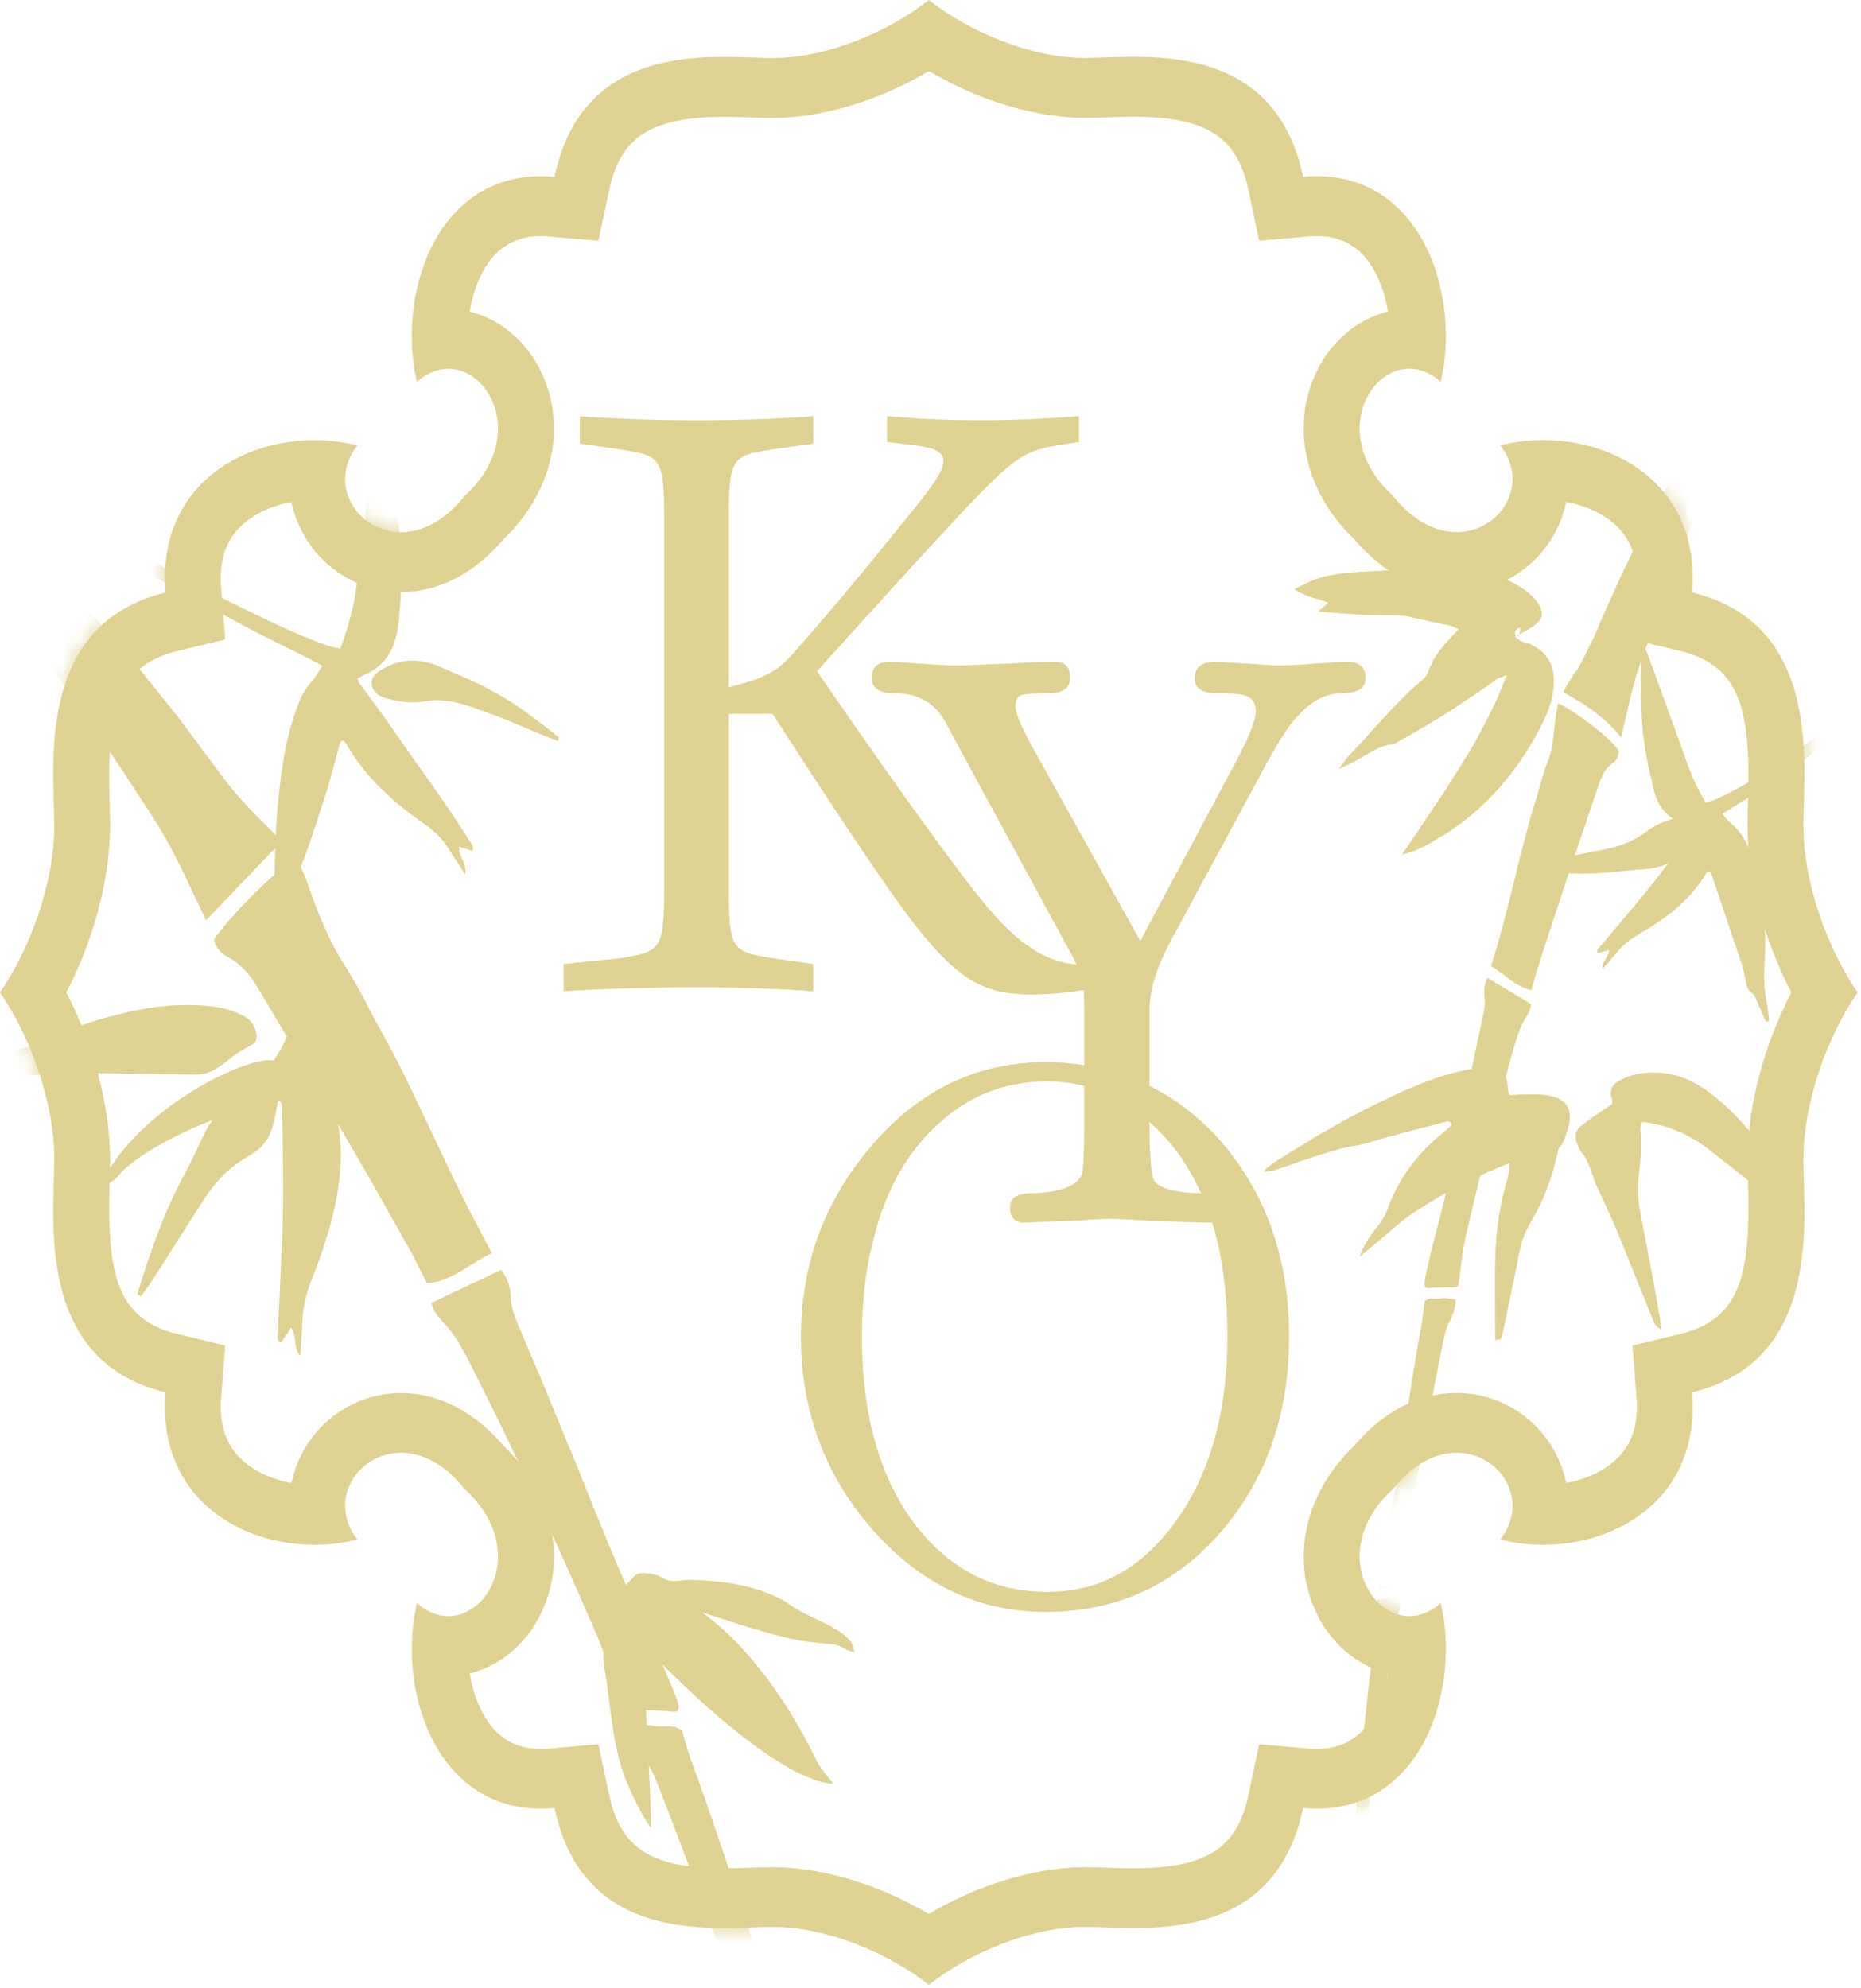 <svg width="103" height="110" viewBox="0 0 103 110" fill="none" xmlns="http://www.w3.org/2000/svg">
<mask id="mask0_926_14296" style="mask-type:luminance" maskUnits="userSpaceOnUse" x="0" y="0" width="103" height="110">
<path d="M0 54.915C1.629 57.263 3 60.924 3.003 64.113C3.011 67.297 1.882 75.29 9.158 77.041C8.618 83.942 15.154 86.398 19.779 85.181C17.316 82.035 22.082 77.843 25.702 82.373C29.942 86.239 26.021 91.33 23.072 88.699C21.93 93.639 24.233 100.621 30.693 100.043C32.332 107.815 39.815 106.61 42.796 106.618C45.778 106.626 49.209 108.086 51.407 109.826C53.605 108.086 57.033 106.622 60.018 106.618C63.003 106.614 70.482 107.815 72.122 100.043C78.582 100.621 80.881 93.639 79.742 88.699C76.797 91.33 72.873 86.239 77.113 82.373C80.733 77.843 85.499 82.031 83.036 85.181C87.66 86.402 94.196 83.942 93.656 77.041C100.932 75.29 99.804 67.297 99.811 64.113C99.818 60.928 101.186 57.263 102.814 54.915C101.186 52.567 99.815 48.906 99.811 45.717C99.808 42.529 100.932 34.54 93.656 32.789C94.196 25.888 87.66 23.432 83.036 24.649C85.499 27.795 80.733 31.987 77.113 27.457C72.873 23.591 76.793 18.5 79.742 21.131C80.885 16.191 78.582 9.209 72.122 9.787C70.482 2.015 62.999 3.22 60.018 3.212C57.036 3.204 53.605 1.743 51.407 0.004C49.209 1.743 45.782 3.208 42.796 3.212C39.815 3.22 32.332 2.015 30.693 9.787C24.233 9.209 21.933 16.191 23.072 21.131C26.017 18.5 29.942 23.591 25.702 27.457C22.082 31.987 17.316 27.799 19.779 24.649C15.154 23.428 8.618 25.888 9.158 32.789C1.882 34.54 3.011 42.533 3.003 45.717C2.996 48.902 1.629 52.567 0 54.915Z" fill="white"/>
</mask>
<g mask="url(#mask0_926_14296)">
<path d="M38.891 89.234C38.916 89.338 42.112 91.21 45.086 97.203C45.42 97.943 45.96 98.439 46.105 98.71C42.765 98.49 36.265 91.799 35.594 90.938C35.623 93.147 36.036 98.974 36.033 101.151C35.565 100.57 34.876 99.082 34.629 98.459C33.875 96.564 33.795 94.266 33.439 92.213C33.258 91.175 33.7 90.051 33.867 89.009C34.002 88.18 34.658 87.738 35.159 87.169C35.267 87.049 35.525 87.018 35.706 87.041C36.007 87.076 36.341 87.107 36.577 87.269C36.954 87.521 37.313 87.502 37.741 87.451C38.169 87.393 41.727 87.347 43.824 88.866C44.76 89.528 46.355 89.947 47.066 90.803C47.168 90.927 47.197 91.148 47.299 91.438C47.085 91.353 46.932 91.341 46.812 91.268C46.232 90.915 46.345 91.051 44.564 90.822C42.783 90.594 38.956 89.214 38.884 89.234H38.891Z" fill="#E0D293"/>
<path d="M11.402 50.932C12.802 49.467 14.158 48.049 15.595 46.546C14.855 45.798 14.245 45.213 13.661 44.582C13.208 44.094 12.755 43.586 12.352 43.032L10.593 40.665C10.299 40.274 10.009 39.878 9.708 39.495L8.797 38.36C8.188 37.608 7.59 36.849 6.973 36.116L5.098 33.978C4.481 33.257 3.832 32.602 3.194 31.94L2.236 30.952C1.917 30.623 1.598 30.301 1.268 30.003C0.615 29.394 -0.035 28.794 -0.684 28.205C-1.007 27.903 -1.337 27.636 -1.667 27.364L-2.653 26.57C-3.071 26.233 -3.488 25.896 -3.905 25.574C-4.325 25.276 -4.746 24.985 -5.163 24.703C-5.736 24.319 -6.125 24.094 -6.349 23.982C-6.574 23.873 -6.636 23.873 -6.567 24.005C-6.411 24.304 -6.212 24.714 -6.016 25.218C-5.907 25.489 -5.62 25.907 -5.011 26.64C-4.757 26.938 -4.507 27.24 -4.257 27.527L-3.517 28.453L-2.048 30.266C1.681 35.035 5.091 40.006 8.384 45.101C9.331 46.527 10.078 48.115 10.81 49.681C10.985 50.06 11.177 50.42 11.402 50.928V50.932Z" fill="#E0D293"/>
<path d="M23.63 71.005C25.041 70.9 26.005 69.897 27.228 69.335C26.934 68.808 26.655 68.277 26.383 67.75C26.103 67.224 25.831 66.693 25.567 66.162C25.305 65.631 25.044 65.1 24.794 64.566C24.54 64.031 24.301 63.496 24.04 62.966C23.532 61.9 23.024 60.835 22.516 59.777C22.008 58.715 21.442 57.677 20.873 56.647C20.579 56.12 20.304 55.577 20.024 55.043C19.738 54.508 19.437 53.981 19.114 53.474C18.646 52.749 18.265 52.013 17.935 51.257C17.612 50.498 17.308 49.742 17.05 48.952C16.89 48.476 16.655 47.995 16.455 47.526C15.788 47.592 12.549 50.862 11.838 51.993C11.979 52.54 12.302 52.803 12.647 52.981C13.321 53.334 13.862 53.954 14.341 54.783C14.885 55.713 15.44 56.635 15.998 57.557C16.539 58.495 17.086 59.428 17.641 60.362C18.203 61.288 18.737 62.241 19.284 63.187C19.825 64.136 20.394 65.069 20.924 66.034L22.69 69.172C22.991 69.722 23.263 70.288 23.63 71.005Z" fill="#E0D293"/>
<path d="M27.735 70.265C26.473 70.861 25.196 71.466 23.883 72.09C23.941 72.504 24.242 72.864 24.547 73.178C25.141 73.802 25.548 74.546 25.954 75.332C28.42 80.179 30.716 85.127 32.874 90.113C33.31 91.105 33.665 92.081 33.919 93.057C34.032 93.499 34.209 93.964 34.365 94.452C34.492 94.514 34.594 94.588 34.67 94.592C35.533 94.63 36.378 94.63 37.249 94.712C37.68 94.754 37.626 94.402 37.358 93.751C36.908 92.678 36.462 91.597 35.958 90.551C35.094 88.803 34.343 87.044 33.614 85.274C33.244 84.391 32.885 83.503 32.53 82.612L32 81.279L31.445 79.947L30.074 76.603L28.656 73.26C28.431 72.733 28.279 72.244 28.264 71.752C28.253 71.307 28.163 70.83 27.735 70.265Z" fill="#E0D293"/>
<path d="M43.353 118.279C43.963 118.368 44.565 118.458 45.142 118.547C45.247 118.477 45.218 118.353 45.127 118.047C45.047 117.776 44.714 117.078 44.627 116.807C44.162 115.288 43.749 113.944 43.379 112.743C42.995 111.538 42.654 110.48 42.349 109.531C41.75 107.633 41.243 106.172 40.833 104.897C40.423 103.623 40.038 102.53 39.643 101.356C39.444 100.771 39.237 100.167 39.012 99.508C38.78 98.85 38.519 98.141 38.228 97.346C38.047 96.846 37.92 96.343 37.742 95.75C37.158 95.363 36.741 95.599 36.233 95.498C35.715 95.397 35.265 95.517 34.775 95.541C34.852 96.254 35.28 96.846 35.65 97.323C35.987 97.761 36.183 98.183 36.382 98.683C38.627 104.429 40.713 110.201 42.61 115.962C42.777 116.454 43.023 117.307 43.063 117.818C43.081 118.043 43.201 118.256 43.346 118.279H43.353Z" fill="#E0D293"/>
<path d="M75.236 69.571C75.479 68.827 75.929 68.258 76.382 67.68C76.596 67.409 76.719 67.103 76.846 66.766C77.354 65.43 78.141 64.275 79.153 63.306C79.541 62.938 79.955 62.601 80.354 62.252C80.259 61.95 80.049 62.066 79.897 62.105C78.921 62.349 77.949 62.609 76.977 62.868C76.654 62.954 76.331 63.058 76.008 63.151C74.434 63.616 75.403 63.209 73.829 63.67C71.319 64.407 70.923 64.724 70.089 64.837C69.255 64.949 73.125 62.756 72.617 63.027C72.109 63.299 74.206 62.097 74.804 61.776C75.403 61.454 77.615 60.331 79.131 59.777C79.864 59.51 80.626 59.3 81.391 59.157C81.816 59.075 82.283 59.134 82.711 59.227C83.303 59.355 83.411 59.568 83.469 60.315C83.477 60.393 83.506 60.466 83.542 60.602C83.999 60.583 84.474 60.54 84.946 60.552C85.312 60.563 85.693 60.59 86.041 60.699C86.727 60.92 86.988 61.419 86.853 62.16C86.803 62.431 86.709 62.694 86.618 62.95C86.411 63.527 86.074 63.88 85.432 63.764C85.261 63.733 85.065 63.783 84.895 63.845C83.034 64.527 81.206 65.286 79.483 66.324C78.74 66.774 78 67.216 77.332 67.797C76.643 68.393 75.936 68.971 75.236 69.556V69.571Z" fill="#E0D293"/>
<path d="M89.24 61.071C89.233 60.99 89.24 60.866 89.204 60.757C89.051 60.281 89.276 59.986 89.635 59.792C90.422 59.37 91.267 59.281 92.131 59.386C93.157 59.51 94.038 59.99 94.858 60.645C96.748 62.148 98.101 64.112 99.142 66.34C99.269 66.611 99.363 66.906 99.486 67.227C99.029 67.239 98.815 66.941 98.558 66.739C97.241 65.709 95.936 64.659 94.612 63.632C93.513 62.776 92.29 62.237 90.883 62.082C90.847 62.245 90.778 62.396 90.789 62.535C90.876 63.411 90.781 64.279 90.694 65.143C90.615 65.941 90.694 66.712 90.854 67.495C91.217 69.238 91.521 70.993 91.841 72.744C91.888 72.996 91.898 73.252 91.931 73.554C91.583 73.407 91.521 73.12 91.423 72.88C90.818 71.392 90.223 69.893 89.617 68.405C89.381 67.824 89.117 67.258 88.863 66.685C88.656 66.22 88.402 65.775 88.239 65.294C88.046 64.732 87.876 64.174 87.495 63.713C87.401 63.597 87.35 63.438 87.292 63.291C87.125 62.849 87.191 62.532 87.557 62.257C88.068 61.869 88.598 61.517 89.233 61.075L89.24 61.071Z" fill="#E0D293"/>
<path d="M82.751 74.151C82.748 73.046 82.74 71.938 82.74 70.834C82.74 69.567 82.773 68.3 83.001 67.049C83.107 66.468 83.226 65.883 83.404 65.321C83.538 64.895 83.589 64.523 83.462 64.066C83.197 63.117 83.669 62.384 84.583 62.334C85.112 62.303 85.667 61.95 86.19 62.365C86.248 62.411 86.302 62.462 86.36 62.512C86.378 62.586 86.425 62.667 86.415 62.733C86.128 64.465 85.624 66.119 84.735 67.603C84.449 68.083 84.246 68.564 84.133 69.114C83.839 70.586 83.531 72.055 83.223 73.523C83.183 73.717 83.139 73.914 83.052 74.085C83.023 74.143 82.856 74.124 82.751 74.143V74.151Z" fill="#E0D293"/>
<path d="M84.451 74.709C84.498 74.766 84.546 74.825 84.593 74.882C84.571 74.859 84.549 74.84 84.531 74.817C84.506 74.79 84.484 74.759 84.458 74.728C84.458 74.724 84.455 74.712 84.455 74.712L84.451 74.709Z" fill="#E0D293"/>
<path d="M89.737 40.812C88.79 39.661 87.771 38.991 86.523 38.309C86.643 38.011 87.035 37.371 87.332 36.996C87.535 36.659 88.195 35.322 88.359 34.931C88.594 34.361 88.845 33.811 89.088 33.257C89.335 32.703 89.578 32.149 89.839 31.618L90.608 30.022C90.872 29.507 91.141 28.995 91.406 28.491C91.54 28.24 91.67 27.984 91.808 27.74L92.222 27.015C92.501 26.539 92.769 26.055 93.052 25.601C93.339 25.156 93.622 24.706 93.905 24.272C94.184 23.827 94.485 23.439 94.775 23.033L95.334 22.269C95.522 22.033 95.715 21.797 95.903 21.572C96.429 20.968 96.618 20.809 96.574 20.998C96.527 21.227 96.473 21.541 96.429 21.924C96.404 22.13 96.302 22.455 96.066 23.033C95.969 23.269 95.871 23.501 95.769 23.73L95.479 24.439L94.898 25.822C93.437 29.441 92.102 33.028 90.807 36.655C90.716 36.91 90.626 37.17 90.546 37.437C90.466 37.709 90.394 37.98 90.325 38.255C90.183 38.805 90.056 39.363 89.929 39.921C89.871 40.192 89.81 40.459 89.733 40.816L89.737 40.812Z" fill="#E0D293"/>
<path d="M76.102 88.594C76.197 88.551 76.251 88.516 76.298 88.509L77.249 88.354C77.292 88.346 77.335 88.342 77.379 88.35C77.579 88.373 77.589 88.683 77.39 89.299C77.252 89.737 77.176 90.163 77.103 90.62C76.451 94.851 75.867 99.082 75.362 103.297C75.199 104.7 75.25 104.022 75.105 105.416C75.029 106.125 75 106.311 74.934 106.524C74.822 106.881 74.764 106.85 74.702 106.61C74.67 106.482 74.67 106.172 74.702 105.509C74.767 104.277 74.659 105.114 74.749 103.867C74.844 102.515 74.967 101.151 75.087 99.787C75.352 96.904 75.66 93.999 76.019 91.078C76.091 90.5 76.099 90.012 76.095 89.516C76.095 89.241 76.095 88.966 76.099 88.594H76.102Z" fill="#E0D293"/>
<path d="M84.763 54.783C83.936 54.655 83.283 53.9 82.522 53.454C82.764 52.718 82.975 51.974 83.171 51.226C83.37 50.479 83.562 49.731 83.744 48.979C83.922 48.224 84.11 47.476 84.302 46.728C84.498 45.984 84.694 45.24 84.926 44.52C85.162 43.784 85.343 42.993 85.608 42.281C86 41.269 85.935 41.002 86.072 39.871C86.116 39.526 86.167 39.262 86.232 38.925C86.617 39.007 89.076 40.696 89.594 41.56C89.573 41.951 89.413 42.126 89.235 42.238C88.891 42.463 88.659 42.9 88.463 43.478C87.592 46.062 86.7 48.658 85.837 51.319L85.478 52.404L85.129 53.505C85.01 53.888 84.904 54.279 84.759 54.775L84.763 54.783Z" fill="#E0D293"/>
<path d="M82.32 54.105C83.107 54.578 83.905 55.058 84.725 55.55C84.736 55.844 84.594 56.093 84.453 56.309C84.17 56.736 84 57.247 83.836 57.797C82.872 61.176 82.008 64.628 81.196 68.107C81.033 68.8 80.902 69.482 80.848 70.164C80.822 70.474 80.761 70.799 80.713 71.14C80.644 71.179 80.59 71.233 80.55 71.233C80.05 71.245 79.556 71.23 79.052 71.272C78.802 71.295 78.802 71.047 78.903 70.59C79.067 69.839 79.23 69.083 79.437 68.351C79.778 67.13 80.053 65.898 80.325 64.659C80.579 63.415 80.837 62.167 81.091 60.92C81.247 60.137 81.417 59.359 81.577 58.572C81.74 57.789 81.9 57.003 82.077 56.22C82.161 55.848 82.204 55.508 82.164 55.155C82.128 54.833 82.132 54.496 82.32 54.101V54.105Z" fill="#E0D293"/>
<path d="M77.422 87.811C77.074 87.866 76.73 87.92 76.4 87.97C76.334 87.92 76.338 87.835 76.371 87.618C76.396 87.428 76.545 86.94 76.574 86.75C77.176 82.496 77.56 80.194 77.829 78.408C78.119 76.622 78.304 75.348 78.706 73.12C78.768 72.771 78.793 72.415 78.848 72C79.16 71.737 79.421 71.911 79.711 71.849C80.005 71.787 80.281 71.88 80.567 71.903C80.578 72.403 80.386 72.814 80.212 73.147C80.052 73.449 79.976 73.744 79.903 74.096C79.091 78.114 78.347 82.151 77.68 86.188C77.622 86.533 77.542 87.129 77.553 87.49C77.557 87.649 77.506 87.8 77.422 87.811Z" fill="#E0D293"/>
<path d="M95.33 45.035C95.519 45.248 95.657 45.445 95.835 45.589C96.357 46.011 96.658 46.592 96.901 47.22C97.246 48.123 97.456 49.06 97.568 50.025C97.695 51.121 97.742 52.222 97.663 53.322C97.619 53.942 97.626 54.554 97.735 55.166C97.815 55.608 97.859 56.061 97.916 56.495C97.728 56.596 97.706 56.449 97.674 56.375C97.525 56.065 97.391 55.743 97.249 55.43C97.184 55.286 97.147 55.081 97.039 55.011C96.647 54.771 96.629 54.368 96.56 53.973C96.516 53.736 96.451 53.504 96.375 53.279C95.827 51.633 95.272 49.99 94.717 48.347C94.703 48.301 94.663 48.262 94.619 48.192C94.565 48.223 94.482 48.243 94.453 48.293C93.531 49.843 92.168 50.85 90.698 51.699C90.223 51.974 89.814 52.295 89.465 52.729C89.237 53.012 88.99 53.279 88.696 53.612C88.667 53.148 89.059 52.958 89.052 52.57C88.834 52.629 88.627 52.687 88.421 52.745C88.344 52.543 88.482 52.474 88.558 52.38C89.494 51.257 90.459 50.157 91.37 49.014C92.168 48.014 92.911 46.96 93.673 45.93C93.702 45.891 93.698 45.829 93.716 45.74C93.604 45.701 93.491 45.655 93.379 45.627C92.396 45.395 91.79 44.736 91.536 43.714C91.243 42.52 90.978 41.315 90.894 40.076C90.8 38.708 90.8 37.34 90.844 35.969C90.844 35.903 90.883 35.837 90.92 35.736C90.989 35.825 91.054 35.876 91.079 35.942C91.181 36.186 91.279 36.434 91.37 36.685C92.062 38.588 92.755 40.49 93.441 42.396C93.695 43.102 94.021 43.764 94.416 44.43C94.587 44.368 94.75 44.322 94.91 44.252C96.339 43.628 97.644 42.768 98.947 41.893C100.162 41.075 101.315 40.161 102.407 39.165C102.599 38.991 102.799 38.824 103.002 38.673C103.19 38.534 103.27 38.584 103.412 38.906C103.034 39.452 102.313 40.145 100.931 41.218C100.056 41.897 99.171 42.567 98.257 43.187C97.325 43.818 96.357 44.388 95.334 45.023L95.33 45.035Z" fill="#E0D293"/>
<path d="M84.285 47.96C84.564 47.89 84.84 47.805 85.123 47.747C86.334 47.495 87.549 47.247 88.764 47.007C89.609 46.84 90.407 46.569 91.122 46.019C91.623 45.631 92.21 45.391 92.823 45.263C93.233 45.174 93.712 45.097 93.969 45.5C94.241 45.93 93.915 46.352 93.657 46.681C92.943 47.603 92 48.057 90.883 48.111C90.444 48.134 90.005 48.169 89.566 48.223C87.803 48.44 86.048 48.324 84.292 48.154C84.288 48.088 84.285 48.026 84.281 47.96H84.285Z" fill="#E0D293"/>
<path d="M78.394 47.034C78.739 46.883 79.08 46.705 79.402 46.507C82.054 45.016 84.081 42.652 85.423 39.913C85.746 39.251 85.968 38.565 86 37.833C86.055 36.783 85.605 36.085 84.76 35.678C84.578 35.589 84.375 35.554 84.19 35.477C84.085 35.431 83.994 35.349 83.835 35.237C84.223 35.024 84.535 34.876 84.821 34.683C85.442 34.272 85.485 33.834 85.028 33.245C84.839 33.001 84.6 32.792 84.353 32.618C83.671 32.141 82.935 31.847 82.155 31.657C81.038 31.382 79.95 31.281 78.902 31.409C78.079 31.49 77.266 31.533 76.479 31.583C75.67 31.614 74.883 31.653 74.132 31.754C73.682 31.804 73.258 31.893 72.852 32.04C72.446 32.188 72.058 32.389 71.637 32.606C71.96 32.823 72.272 32.947 72.583 33.052C72.892 33.148 73.2 33.226 73.523 33.35C73.323 33.517 73.193 33.644 72.946 33.83C73.345 33.881 73.603 33.889 73.871 33.916C74.415 33.958 74.966 33.993 75.525 34.024C76.087 34.055 76.631 34.047 77.201 34.051C77.48 34.051 77.77 34.074 78.053 34.14C78.789 34.315 79.515 34.47 80.255 34.621C80.396 34.648 80.53 34.737 80.726 34.822C80.015 35.566 79.37 36.209 79.047 37.174C78.974 37.387 78.782 37.573 78.608 37.72C77.172 38.937 75.993 40.432 74.662 41.808C74.491 41.986 74.361 42.207 74.107 42.551C74.397 42.42 74.517 42.362 74.636 42.307C75.043 42.121 75.423 41.862 75.822 41.645C76.21 41.412 76.617 41.223 77.096 41.184C77.219 41.172 77.335 41.056 77.455 40.994C78.006 40.715 78.528 40.386 79.065 40.072C79.598 39.75 80.139 39.437 80.654 39.08C81.376 38.596 82.119 38.123 82.819 37.592C82.913 37.523 83.037 37.503 83.389 37.364C83.218 37.817 83.033 38.263 82.841 38.708C82.645 39.146 82.424 39.568 82.206 39.994C81.985 40.417 81.756 40.839 81.524 41.261C81.274 41.668 81.027 42.075 80.781 42.478C80.527 42.881 80.276 43.295 80.015 43.694C79.747 44.093 79.479 44.489 79.214 44.884C78.945 45.287 78.677 45.69 78.409 46.093C78.133 46.488 77.857 46.891 77.585 47.301C77.926 47.193 78.169 47.139 78.401 47.038L78.394 47.034ZM84.067 35.151C84.056 35.182 83.962 35.194 83.907 35.198C83.889 35.198 83.86 35.144 83.856 35.113C83.82 34.896 83.929 34.787 84.154 34.725C84.129 34.884 84.11 35.02 84.067 35.151Z" fill="#E0D293"/>
<path d="M17.834 36.841C17.635 37.151 17.493 37.43 17.301 37.643C16.724 38.27 16.445 39.053 16.195 39.886C16.01 40.479 15.865 41.079 15.752 41.688C15.636 42.292 15.567 42.908 15.484 43.524C15.306 44.927 15.241 46.337 15.215 47.743C15.205 48.538 15.165 49.332 14.943 50.103C14.787 50.661 14.668 51.23 14.537 51.78C14.74 51.935 14.787 51.749 14.838 51.66C15.059 51.281 15.263 50.882 15.477 50.49C15.575 50.312 15.647 50.049 15.789 49.971C16.278 49.696 16.333 49.165 16.452 48.654C16.525 48.348 16.626 48.045 16.735 47.755C17.149 46.693 17.49 45.605 17.841 44.508C18.208 43.416 18.505 42.3 18.806 41.172C18.824 41.107 18.868 41.052 18.915 40.959C18.98 40.998 19.078 41.014 19.115 41.079C19.677 42.083 20.362 42.924 21.117 43.66C21.853 44.392 22.669 45.023 23.514 45.612C24.062 45.996 24.526 46.453 24.911 47.089C25.157 47.503 25.44 47.894 25.752 48.394C25.832 47.697 25.371 47.422 25.408 46.844C25.658 46.93 25.901 47.011 26.14 47.092C26.242 46.79 26.082 46.686 25.999 46.55C25.48 45.725 24.947 44.927 24.414 44.14C23.863 43.365 23.311 42.59 22.753 41.804C22.285 41.134 21.81 40.456 21.334 39.774C20.848 39.1 20.362 38.433 19.869 37.79C19.833 37.744 19.829 37.658 19.8 37.538C19.927 37.469 20.054 37.387 20.185 37.333C20.747 37.097 21.197 36.725 21.512 36.221C21.82 35.717 22.005 35.09 22.071 34.35C22.252 32.618 22.252 30.867 22.074 29.123C21.94 28.162 21.773 27.213 21.581 26.272C21.4 25.33 21.124 24.412 20.87 23.494C20.845 23.405 20.779 23.335 20.707 23.215C20.66 23.362 20.609 23.455 20.598 23.556C20.569 23.924 20.547 24.296 20.529 24.668L20.478 25.721C20.457 26.07 20.42 26.423 20.391 26.771L20.203 28.86C20.058 30.243 19.847 31.618 19.651 32.978C19.47 33.982 19.194 34.939 18.835 35.899C18.629 35.849 18.429 35.814 18.237 35.752C16.489 35.179 14.838 34.33 13.195 33.54C11.665 32.8 10.123 31.994 8.668 31.153C8.415 31.006 8.15 30.874 7.881 30.758C7.635 30.654 7.555 30.731 7.457 31.115C8.001 31.618 8.977 32.196 10.787 33.149C11.908 33.757 13.036 34.389 14.189 34.989C15.361 35.605 16.59 36.163 17.834 36.837V36.841Z" fill="#E0D293"/>
<path d="M30.876 40.998C30.575 40.882 30.273 40.777 29.976 40.649L28.076 39.855C27.452 39.596 26.795 39.375 26.164 39.142C25.275 38.828 24.416 38.646 23.523 38.805C22.896 38.918 22.243 38.863 21.608 38.701C21.18 38.592 20.698 38.449 20.589 37.953C20.473 37.418 20.919 37.166 21.278 36.965C22.268 36.411 23.346 36.43 24.477 36.949C24.92 37.155 25.381 37.341 25.823 37.538C26.723 37.926 27.6 38.41 28.464 38.956C29.305 39.522 30.121 40.154 30.941 40.808L30.872 40.994L30.876 40.998Z" fill="#E0D293"/>
<path d="M17.244 70.811C16.936 71.605 16.751 72.388 16.729 73.236C16.715 73.79 16.664 74.348 16.62 75.026C16.178 74.519 16.464 73.907 16.113 73.469C15.917 73.756 15.728 74.031 15.54 74.306C15.275 74.151 15.373 73.926 15.38 73.748C15.47 71.512 15.616 69.277 15.659 67.041C15.699 65.085 15.63 63.128 15.605 61.172C15.605 61.102 15.543 61.032 15.489 60.908C15.325 60.978 14.596 61.362 14.44 61.447C12.873 61.141 7.806 63.516 6.562 65.042C6.12 65.585 5.514 65.689 5.815 65.077C8.224 60.866 14.107 58.324 15.151 58.696C15.293 58.456 15.441 58.235 15.565 57.999C16.66 55.844 16.805 55.647 17.665 54.845C18.082 54.492 18.644 55.077 18.311 55.473C17.393 56.557 17.353 56.701 16.736 58.464C20.596 62.148 18.198 68.355 17.252 70.811H17.244Z" fill="#E0D293"/>
<path d="M7.804 71.737C8.022 71.427 8.254 71.121 8.457 70.803C9.346 69.42 10.227 68.037 11.105 66.646C11.714 65.677 12.414 64.821 13.372 64.209C14.046 63.779 14.358 63.697 14.808 63C15.113 62.531 15.265 61.601 15.378 60.931C14.743 61.109 13.756 60.889 13.27 61.04C11.903 61.462 11.598 62.086 10.974 63.446C10.728 63.98 10.466 64.507 10.187 65.026C9.055 67.111 8.297 69.354 7.594 71.621C7.663 71.659 7.732 71.694 7.801 71.733L7.804 71.737Z" fill="#E0D293"/>
<path d="M10.738 59.467C8.304 59.428 5.874 59.389 3.44 59.358C3.107 59.354 2.766 59.366 2.436 59.416C1.881 59.502 1.344 59.668 0.84 59.196C0.698 59.064 0.408 59.106 0.187 59.079C-0.296 59.017 -0.782 58.971 -1.264 58.901C-1.377 58.886 -1.58 58.92 -1.54 58.591C-0.941 58.467 -0.325 58.316 0.296 58.219C1.155 58.087 1.964 57.805 2.758 57.437C4.169 56.79 5.642 56.325 7.147 55.988C8.471 55.689 9.809 55.55 11.162 55.635C12.105 55.693 13.016 55.864 13.828 56.449C14.198 56.852 14.398 57.603 13.919 57.832C12.363 58.58 12.142 59.474 10.734 59.467H10.738Z" fill="#E0D293"/>
</g>
<path d="M51.407 3.929C54.088 5.533 57.276 6.513 60.007 6.521H60.04C60.406 6.521 60.798 6.505 61.215 6.493C61.697 6.478 62.198 6.459 62.724 6.459C66.743 6.459 68.473 7.559 69.097 10.515L69.692 13.324L72.379 13.084C72.543 13.068 72.706 13.06 72.862 13.06C74.102 13.06 75.045 13.525 75.749 14.486C76.282 15.211 76.645 16.187 76.819 17.241C74.915 17.698 73.279 19.224 72.553 21.324C71.552 24.222 72.463 27.45 74.922 29.805C76.521 31.712 78.538 32.758 80.62 32.758C83.068 32.758 85.295 31.289 86.289 29.015C86.467 28.608 86.598 28.194 86.688 27.775C87.936 28.008 89.035 28.569 89.713 29.36C90.399 30.154 90.678 31.185 90.576 32.514L90.352 35.384L92.981 36.02C96.38 36.837 96.906 39.387 96.746 44.439C96.732 44.896 96.717 45.33 96.721 45.729C96.728 48.646 97.646 52.056 99.147 54.919C97.646 57.782 96.728 61.188 96.721 64.109C96.721 64.508 96.732 64.942 96.746 65.399C96.902 70.451 96.38 72.996 92.981 73.818L90.352 74.453L90.576 77.324C90.682 78.653 90.399 79.684 89.713 80.478C89.035 81.264 87.936 81.83 86.688 82.059C86.601 81.64 86.467 81.226 86.289 80.819C85.295 78.545 83.068 77.076 80.62 77.076C78.534 77.076 76.518 78.122 74.922 80.032C72.463 82.388 71.556 85.615 72.553 88.513C73.279 90.613 74.915 92.14 76.819 92.597C76.648 93.647 76.282 94.627 75.749 95.352C75.045 96.308 74.102 96.777 72.862 96.777C72.706 96.777 72.543 96.769 72.379 96.754L69.692 96.514L69.097 99.323C68.473 102.283 66.746 103.379 62.724 103.379C62.198 103.379 61.697 103.36 61.215 103.344C60.798 103.329 60.403 103.317 60.04 103.317H60.007C57.276 103.325 54.084 104.305 51.404 105.909C48.723 104.305 45.535 103.325 42.804 103.317H42.771C42.405 103.317 42.013 103.333 41.596 103.344C41.113 103.36 40.613 103.379 40.087 103.379C36.068 103.379 34.338 102.279 33.714 99.323L33.119 96.514L30.432 96.754C30.268 96.769 30.105 96.777 29.949 96.777C28.712 96.777 27.766 96.312 27.066 95.352C26.532 94.627 26.166 93.651 25.996 92.597C27.9 92.14 29.536 90.613 30.261 88.513C31.262 85.615 30.352 82.388 27.893 80.032C26.293 78.126 24.276 77.08 22.194 77.08C19.746 77.08 17.519 78.549 16.525 80.823C16.347 81.23 16.217 81.644 16.126 82.062C14.879 81.83 13.779 81.268 13.101 80.478C12.416 79.684 12.136 78.649 12.238 77.324L12.463 74.453L9.833 73.818C6.435 73 5.909 70.451 6.068 65.399C6.083 64.942 6.097 64.508 6.094 64.109C6.086 61.191 5.169 57.782 3.667 54.919C5.169 52.056 6.086 48.65 6.094 45.729C6.094 45.33 6.083 44.896 6.068 44.439C5.912 39.387 6.435 36.841 9.833 36.02L12.463 35.384L12.238 32.514C12.133 31.185 12.416 30.154 13.101 29.36C13.779 28.573 14.879 28.008 16.126 27.779C16.213 28.198 16.347 28.612 16.525 29.019C17.519 31.293 19.746 32.761 22.194 32.761C24.28 32.761 26.297 31.715 27.893 29.809C30.352 27.454 31.259 24.226 30.261 21.328C29.536 19.228 27.9 17.702 25.996 17.245C26.166 16.195 26.532 15.214 27.066 14.49C27.769 13.533 28.712 13.064 29.949 13.068C30.105 13.068 30.268 13.076 30.432 13.091L33.119 13.332L33.714 10.523C34.338 7.563 36.065 6.466 40.087 6.466C40.613 6.466 41.113 6.486 41.596 6.501C42.013 6.517 42.408 6.528 42.771 6.528H42.804C45.535 6.521 48.727 5.54 51.407 3.936M51.407 0.004C49.209 1.743 45.782 3.208 42.796 3.212C42.789 3.212 42.778 3.212 42.771 3.212C42.075 3.212 41.135 3.15 40.087 3.15C36.623 3.15 31.948 3.839 30.693 9.787C30.439 9.763 30.192 9.752 29.949 9.752C24.055 9.752 21.973 16.381 23.072 21.131C23.638 20.627 24.236 20.406 24.809 20.406C27.222 20.406 29.129 24.335 25.702 27.457C24.559 28.887 23.304 29.449 22.198 29.449C19.793 29.449 18.092 26.807 19.779 24.652C19.024 24.455 18.219 24.354 17.403 24.354C13.21 24.354 8.705 27.016 9.158 32.792C1.882 34.544 3.011 42.536 3.003 45.721C3 48.906 1.629 52.567 0 54.915C1.629 57.263 3 60.924 3.003 64.113C3.011 67.297 1.882 75.29 9.158 77.041C8.705 82.818 13.21 85.48 17.403 85.48C18.219 85.48 19.024 85.379 19.779 85.181C18.092 83.027 19.793 80.385 22.198 80.385C23.304 80.385 24.563 80.947 25.702 82.376C29.129 85.503 27.222 89.428 24.809 89.428C24.236 89.428 23.638 89.207 23.072 88.703C21.977 93.449 24.059 100.082 29.949 100.082C30.189 100.082 30.435 100.07 30.693 100.047C31.948 105.994 36.623 106.684 40.087 106.684C41.135 106.684 42.075 106.622 42.771 106.622C42.778 106.622 42.789 106.622 42.796 106.622C45.778 106.63 49.209 108.09 51.407 109.83C53.605 108.09 57.033 106.626 60.018 106.622C60.025 106.622 60.036 106.622 60.043 106.622C60.74 106.622 61.679 106.684 62.727 106.684C66.191 106.684 70.867 105.994 72.122 100.047C72.376 100.07 72.622 100.082 72.865 100.082C78.759 100.082 80.841 93.453 79.742 88.703C79.177 89.207 78.578 89.428 78.005 89.428C75.593 89.428 73.685 85.499 77.113 82.376C78.255 80.947 79.51 80.385 80.617 80.385C83.021 80.385 84.722 83.027 83.036 85.181C83.79 85.379 84.595 85.48 85.412 85.48C89.605 85.48 94.109 82.818 93.656 77.041C100.932 75.29 99.804 67.297 99.811 64.113C99.818 60.928 101.186 57.263 102.814 54.915C101.186 52.567 99.815 48.906 99.811 45.717C99.804 42.533 100.932 34.54 93.656 32.789C94.109 27.012 89.605 24.35 85.412 24.35C84.595 24.35 83.79 24.451 83.036 24.649C84.722 26.803 83.021 29.445 80.617 29.445C79.51 29.445 78.252 28.883 77.113 27.454C73.685 24.327 75.593 20.402 78.005 20.402C78.578 20.402 79.177 20.623 79.742 21.127C80.838 16.381 78.756 9.748 72.865 9.748C72.626 9.748 72.379 9.759 72.122 9.783C70.867 3.836 66.191 3.146 62.727 3.146C61.679 3.146 60.74 3.208 60.043 3.208C60.036 3.208 60.025 3.208 60.018 3.208C57.036 3.2 53.605 1.74 51.407 0V0.004Z" fill="#E0D293"/>
<path d="M59.722 24.459L59.099 24.548C56.723 24.904 56.306 25.083 53.016 28.597C50.724 31.045 47.39 34.738 45.221 37.144C47.807 40.929 52.221 47.201 54.347 49.828C56.346 52.277 57.971 53.389 60.052 53.389V54.768C59.389 54.904 57.971 55.035 57.136 55.035C54.55 55.035 53.092 54.322 50.596 51.118C48.972 49.026 45.889 44.354 42.762 39.503H40.343V49.115C40.343 52.544 40.47 52.676 42.842 53.032L45.011 53.342V54.857C43.259 54.721 40.887 54.632 38.551 54.632C36.215 54.632 32.94 54.721 31.191 54.857V53.342L34.26 53.032C36.596 52.676 36.759 52.544 36.759 49.115V28.775C36.759 25.303 36.592 25.214 34.26 24.858L32.095 24.548V23.033C33.803 23.165 36.262 23.258 38.551 23.258C40.84 23.258 43.259 23.169 45.011 23.033V24.548L42.842 24.858C40.466 25.214 40.343 25.303 40.343 28.775V38.031C42.425 37.496 43.052 37.14 43.97 36.074C46.095 33.668 48.05 31.309 50.053 28.818C51.511 27.035 52.218 26.102 52.218 25.524C52.218 24.99 51.677 24.769 50.596 24.633L49.095 24.455V23.029C50.763 23.161 52.055 23.254 54.427 23.254C56.052 23.254 58.054 23.165 59.719 23.029V24.455L59.722 24.459Z" fill="#E0D293"/>
<path d="M74.232 38.364C73.26 38.364 72.379 38.906 71.497 39.995C71.037 40.587 70.388 41.676 69.553 43.261L64.689 52.265C63.993 53.601 63.623 54.841 63.623 55.88V62.164C63.623 63.946 63.714 64.984 63.855 65.283C64.087 65.778 65.233 66.023 66.485 66.023C67.366 66.023 67.783 66.27 67.783 66.813C67.783 67.355 67.457 67.654 66.858 67.654C66.347 67.654 65.059 67.603 63.808 67.553L61.864 67.452C61.356 67.402 60.424 67.503 59.176 67.553L56.775 67.654C56.173 67.704 55.897 67.355 55.897 66.813C55.897 66.27 56.314 66.023 57.101 66.023C58.538 66.023 59.778 65.627 59.916 64.837C59.963 64.539 60.007 63.648 60.007 62.164V56.027C60.007 54.988 59.963 54.295 59.822 53.95C59.775 53.702 59.452 53.059 58.897 52.071L53.521 42.172C53.242 41.676 52.868 40.936 52.317 39.944C51.762 38.906 50.786 38.36 49.535 38.36C48.657 38.36 48.24 38.061 48.24 37.519C48.24 36.926 48.563 36.628 49.212 36.628C49.629 36.628 50.231 36.678 51.019 36.725C51.806 36.775 52.411 36.825 52.828 36.825C53.431 36.825 54.356 36.775 55.607 36.725C56.811 36.674 57.736 36.628 58.342 36.628C58.947 36.628 59.219 36.876 59.219 37.418C59.267 38.061 58.85 38.36 58.062 38.36C57.228 38.36 56.721 38.41 56.532 38.457C56.3 38.557 56.209 38.755 56.209 39.1C56.209 39.445 56.488 40.138 56.996 41.08L63.111 52.067L68.392 42.168C69.136 40.781 69.506 39.84 69.506 39.348C69.506 38.953 69.368 38.705 69.089 38.557C68.81 38.41 68.255 38.36 67.424 38.36C66.543 38.36 66.126 38.112 66.126 37.569C66.126 37.221 66.216 36.977 66.452 36.825C66.637 36.678 66.913 36.628 67.239 36.628C67.518 36.628 68.117 36.678 69.093 36.725C69.836 36.775 70.435 36.825 70.903 36.825C71.32 36.825 71.922 36.775 72.756 36.725C73.543 36.674 74.149 36.628 74.566 36.628C75.259 36.628 75.585 36.926 75.585 37.569C75.538 38.112 75.121 38.36 74.243 38.36L74.232 38.364Z" fill="#E0D293"/>
<path d="M67.642 84.686C65.099 87.677 61.824 89.195 57.859 89.195C54.112 89.195 50.881 87.63 48.208 84.546C45.621 81.555 44.33 78.01 44.33 73.961C44.33 69.913 45.665 66.368 48.294 63.33C50.924 60.293 54.112 58.774 57.863 58.774C61.613 58.774 65.055 60.246 67.645 63.237C70.101 66.139 71.349 69.68 71.349 73.961C71.349 78.243 70.101 81.787 67.645 84.686H67.642ZM67.37 68.646C66.481 65.101 64.704 62.517 62.03 60.936C60.768 60.215 59.412 59.836 57.957 59.836C55.523 59.836 53.416 60.7 51.639 62.47C49.999 64.051 48.922 66.158 48.313 68.696C47.892 70.323 47.703 72.094 47.703 73.961C47.703 78.08 48.596 81.385 50.326 83.922C52.295 86.7 54.82 88.087 57.957 88.087C61.095 88.087 63.485 86.603 65.451 83.636C67.09 81.098 67.932 77.89 67.932 73.965C67.932 72.001 67.743 70.23 67.37 68.653V68.646Z" fill="#E0D293"/>
</svg>
